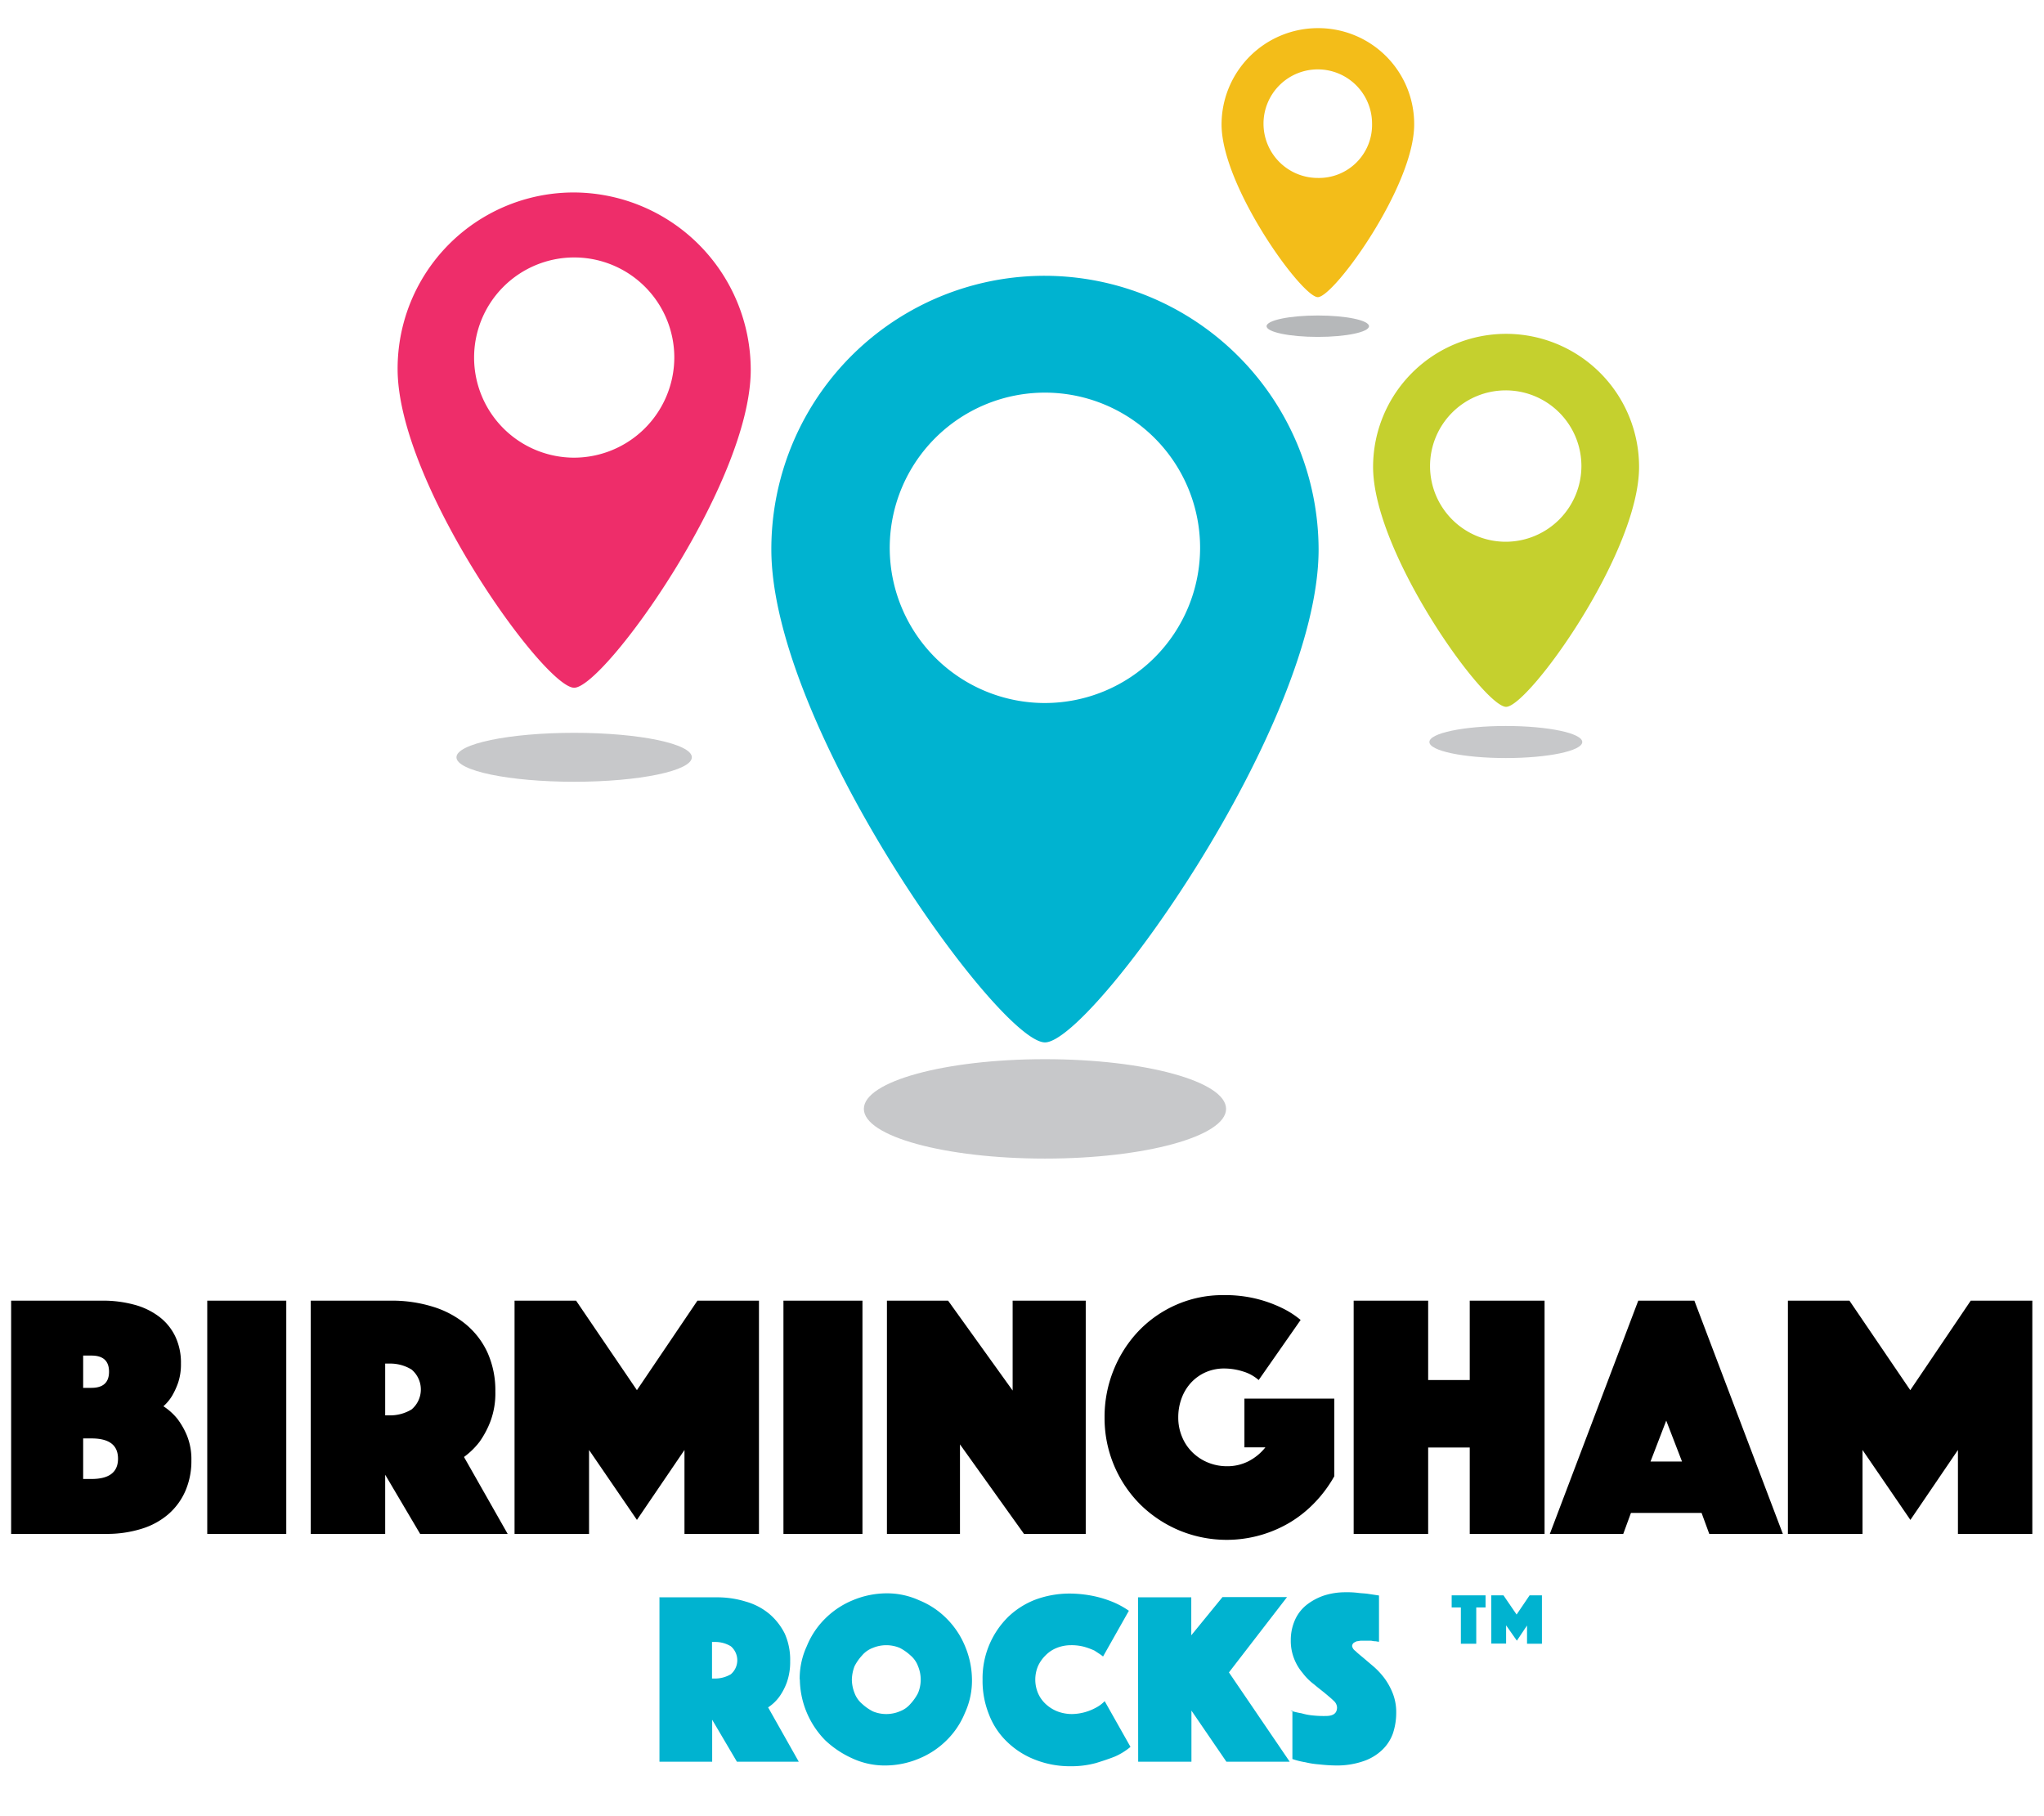 <svg id="cheltenham-rocks" xmlns="http://www.w3.org/2000/svg" viewBox="0 0 380 337.62"><defs><style>.cls-1{fill:#00b3d0;}.cls-2{fill:#c5d02e;}.cls-3{fill:#f3bd19;}.cls-4{fill:#c7c8ca;}.cls-5{fill:#b6b8ba;}.cls-6{fill:#ee2d6a;}</style></defs><title>birmingham-rockssquare</title><path class="cls-1" d="M194.27,51.27a50.82,50.82,0,0,0-50.87,50.86c0,32.82,42.34,91.65,50.87,91.65s50.87-58.68,50.87-91.65A51,51,0,0,0,194.27,51.27Zm0,79.42a28.85,28.85,0,1,1,28.84-28.84A28.87,28.87,0,0,1,194.27,130.69Z"/><path class="cls-2" d="M280,62.06a24.75,24.75,0,0,0-24.73,24.73c0,16,20.61,44.61,24.73,44.61s24.72-28.56,24.72-44.61A24.74,24.74,0,0,0,280,62.06Zm0,38.65A14.07,14.07,0,1,1,294,86.65,14.09,14.09,0,0,1,280,100.71Z"/><path class="cls-3" d="M245,5.23a17.92,17.92,0,0,0-17.9,17.9c0,11.51,14.92,32.11,17.9,32.11s17.91-20.6,17.91-32.11A17.83,17.83,0,0,0,245,5.23Zm0,27.85A10.09,10.09,0,1,1,255.08,23,9.87,9.87,0,0,1,245,33.08Z"/><ellipse class="cls-4" cx="194.27" cy="206.14" rx="33.67" ry="9.24"/><ellipse class="cls-4" cx="106.74" cy="140.78" rx="21.88" ry="4.55"/><ellipse class="cls-4" cx="279.95" cy="137.94" rx="14.21" ry="2.98"/><ellipse class="cls-5" cx="244.99" cy="60.64" rx="9.52" ry="1.99"/><path class="cls-6" d="M106.74,35.78A32.74,32.74,0,0,0,73.92,68.6c0,21.31,27.28,59.25,32.82,59.25s32.83-37.94,32.83-59.11A33,33,0,0,0,106.74,35.78Zm0,49.3a18.61,18.61,0,1,1,18.62-18.61A18.67,18.67,0,0,1,106.74,85.08Z"/><path d="M2.07,241.79H19a22.17,22.17,0,0,1,5.95.75,13.35,13.35,0,0,1,4.61,2.21,10.07,10.07,0,0,1,3,3.64,11.34,11.34,0,0,1,1.08,5.1,10.75,10.75,0,0,1-.52,3.54A13.79,13.79,0,0,1,32,259.47a8.33,8.33,0,0,1-1.62,1.95,11.19,11.19,0,0,1,2.6,2.34,14.16,14.16,0,0,1,1.78,3.12,11.71,11.71,0,0,1,.82,4.62,13.93,13.93,0,0,1-1.11,5.65,12.13,12.13,0,0,1-3.15,4.32,13.76,13.76,0,0,1-5,2.73,21.58,21.58,0,0,1-6.59.95H2.07ZM20.27,255c0-2-1.09-3-3.25-3H15.46v6H17C19.18,258,20.27,257,20.27,255ZM17,274.94c3.29,0,4.94-1.25,4.94-3.77S20.31,267.4,17,267.4H15.46v7.54Z"/><path d="M38.53,241.79H53.22v43.36H38.53Z"/><path d="M57.77,241.79H72.72a25.63,25.63,0,0,1,7.7,1.11,17.77,17.77,0,0,1,6.14,3.25,14.88,14.88,0,0,1,4.07,5.29,17.16,17.16,0,0,1,1.46,7.25,14.86,14.86,0,0,1-.91,5.53,17.14,17.14,0,0,1-2,3.77,14.1,14.1,0,0,1-2.92,2.86l8.12,14.3H78.11l-6.5-11v11H57.77Zm13.84,21.32h.72a7.65,7.65,0,0,0,4.19-1.1,4.85,4.85,0,0,0,0-7.41,7.57,7.57,0,0,0-4.19-1.11h-.72Z"/><path d="M95.66,241.79H107.1l11.31,16.64,11.25-16.64H141.1v43.36H127.25v-15.6l-8.84,13-8.9-13v15.6H95.66Z"/><path d="M145.65,241.79h14.69v43.36H145.65Z"/><path d="M164.89,241.79h11.37l12,16.71V241.79h13.59v43.36H190.37l-11.9-16.64v16.64H164.89Z"/><path d="M234,256.55a7.83,7.83,0,0,0-2.92-1.6,11.71,11.71,0,0,0-3.45-.55,8.55,8.55,0,0,0-3.44.68,8.33,8.33,0,0,0-2.7,1.89,8.66,8.66,0,0,0-1.79,2.89,10.14,10.14,0,0,0-.65,3.64,9.17,9.17,0,0,0,.72,3.64A8.48,8.48,0,0,0,221.7,270a8.88,8.88,0,0,0,2.89,1.89,9.26,9.26,0,0,0,3.54.68,8.61,8.61,0,0,0,4-.94,9.64,9.64,0,0,0,3.12-2.57h-3.9V260h16.71v14.43a23.79,23.79,0,0,1-3.58,4.84,22.32,22.32,0,0,1-4.65,3.74,23,23,0,0,1-20.57,1.5,23,23,0,0,1-7.25-4.81,22.67,22.67,0,0,1-6.66-16.19,23.22,23.22,0,0,1,1.69-8.84,22.88,22.88,0,0,1,4.65-7.25,21.77,21.77,0,0,1,7-4.87,21.49,21.49,0,0,1,8.74-1.79,24.4,24.4,0,0,1,6.31.72,24.11,24.11,0,0,1,4.48,1.62,16.6,16.6,0,0,1,3.58,2.28Z"/><path d="M251.66,241.79h13.85v14.76h7.73V241.79h13.91v43.36H273.24V269.09h-7.73v16.06H251.66Z"/><path d="M304.57,241.79H315l16.45,43.36H317.77l-1.43-3.9H303.21l-1.43,3.9H288.13Zm8.13,29.9-2.93-7.6-2.92,7.6Z"/><path d="M332.39,241.79h11.44l11.31,16.64,11.24-16.64h11.45v43.36H364v-15.6l-8.84,13-8.9-13v15.6H332.39Z"/><path class="cls-1" d="M122.67,296.94h10.6a18,18,0,0,1,5.4.8A11.83,11.83,0,0,1,143,300a11.63,11.63,0,0,1,2.9,3.7,11.91,11.91,0,0,1,1,5.1,11.42,11.42,0,0,1-.6,3.9,11.28,11.28,0,0,1-1.4,2.7,8,8,0,0,1-2.1,2l5.7,10.1H137l-4.6-7.8v7.8h-9.8v-30.6Zm9.7,15.1h.5a5.83,5.83,0,0,0,3-.8,3.42,3.42,0,0,0,0-5.2,5.57,5.57,0,0,0-3-.8h-.5Z"/><path class="cls-1" d="M148.67,312.24A14.37,14.37,0,0,1,150,306a15.2,15.2,0,0,1,3.4-5.1,15.72,15.72,0,0,1,5.1-3.4,16.39,16.39,0,0,1,6.2-1.3,14.37,14.37,0,0,1,6.2,1.3,15.2,15.2,0,0,1,5.1,3.4,15.72,15.72,0,0,1,3.4,5.1,16.39,16.39,0,0,1,1.3,6.2,14.37,14.37,0,0,1-1.3,6.2,15.2,15.2,0,0,1-3.4,5.1,15.72,15.72,0,0,1-5.1,3.4,16.39,16.39,0,0,1-6.2,1.3,14.37,14.37,0,0,1-6.2-1.3,18.19,18.19,0,0,1-5.1-3.4,16.44,16.44,0,0,1-4.7-11.3Zm9.7,0a7,7,0,0,0,.5,2.5,4.83,4.83,0,0,0,1.4,2,9,9,0,0,0,2,1.4,6.5,6.5,0,0,0,5,0,4.83,4.83,0,0,0,2-1.4,9,9,0,0,0,1.4-2,6.5,6.5,0,0,0,0-5,4.83,4.83,0,0,0-1.4-2,9,9,0,0,0-2-1.4,6.5,6.5,0,0,0-5,0,4.83,4.83,0,0,0-2,1.4,9,9,0,0,0-1.4,2A7.42,7.42,0,0,0,158.37,312.24Z"/><path class="cls-1" d="M182.67,312.24a16,16,0,0,1,4.8-11.7,15.15,15.15,0,0,1,5.1-3.2,18.39,18.39,0,0,1,6.2-1.1,22.58,22.58,0,0,1,4.7.5,20.77,20.77,0,0,1,3.5,1.1,15.74,15.74,0,0,1,2.9,1.6l-4.8,8.5c-.5-.4-1-.7-1.6-1.1a13.05,13.05,0,0,0-1.9-.7,9,9,0,0,0-2.5-.3,7.08,7.08,0,0,0-2.6.5,6,6,0,0,0-2.1,1.4,6.61,6.61,0,0,0-1.4,2,6.5,6.5,0,0,0,0,5,6,6,0,0,0,1.4,2,6.92,6.92,0,0,0,2.2,1.4,7.63,7.63,0,0,0,2.7.5,9.57,9.57,0,0,0,4.5-1.2,6.1,6.1,0,0,0,1.6-1.2l4.8,8.5a11.88,11.88,0,0,1-2.9,1.8c-1,.4-2.2.8-3.5,1.2a17.27,17.27,0,0,1-4.7.6,17.62,17.62,0,0,1-6.6-1.2,15.42,15.42,0,0,1-5.2-3.3,13.85,13.85,0,0,1-3.4-5.1A16.74,16.74,0,0,1,182.67,312.24Z"/><path class="cls-1" d="M211.57,296.94h9.9V304l5.8-7.1h12l-10.8,14,11.3,16.6H228l-6.5-9.5v9.5h-9.9Z"/><path class="cls-1" d="M239.87,318a16,16,0,0,0,2.1.5,11.21,11.21,0,0,0,2.1.4,19.27,19.27,0,0,0,2.4.1c1.4,0,2.1-.5,2.1-1.6a1.73,1.73,0,0,0-.6-1.2c-.4-.4-1-.9-1.6-1.4s-1.4-1.1-2.1-1.7a10.45,10.45,0,0,1-2.1-2.1,9.19,9.19,0,0,1-1.6-2.7,9,9,0,0,1-.6-3.4,9.21,9.21,0,0,1,.8-3.8,7.41,7.41,0,0,1,2.2-2.8,10.86,10.86,0,0,1,3.2-1.7,12.9,12.9,0,0,1,4-.6,16.2,16.2,0,0,1,2.2.1c.7.1,1.4.1,2,.2l2,.3v8.6c-.2,0-.5-.1-.8-.1s-.5-.1-.8-.1h-1.7c-.3,0-.5.1-.8.1a3.33,3.33,0,0,0-.6.3.86.86,0,0,0-.3.6,1.4,1.4,0,0,0,.6.9c.4.4.9.8,1.5,1.3l2,1.7a14.16,14.16,0,0,1,2,2.2,12.47,12.47,0,0,1,1.5,2.8,9.51,9.51,0,0,1,.6,3.5,12.09,12.09,0,0,1-.6,3.8,7.89,7.89,0,0,1-2,3.1,9.35,9.35,0,0,1-3.5,2.1,15,15,0,0,1-5,.8,30.48,30.48,0,0,1-3.2-.2,15.89,15.89,0,0,1-2.6-.4,14,14,0,0,1-2.4-.6v-9Z"/><path class="cls-1" d="M271.59,298.82h-1.71v-2.25h6.3v2.25h-1.73v6.75h-2.86Zm5.65-2.25h2.27l2.44,3.57,2.42-3.57h2.29v9h-2.77v-3.39L282,305l-2-2.85v3.39h-2.75Z"/></svg>